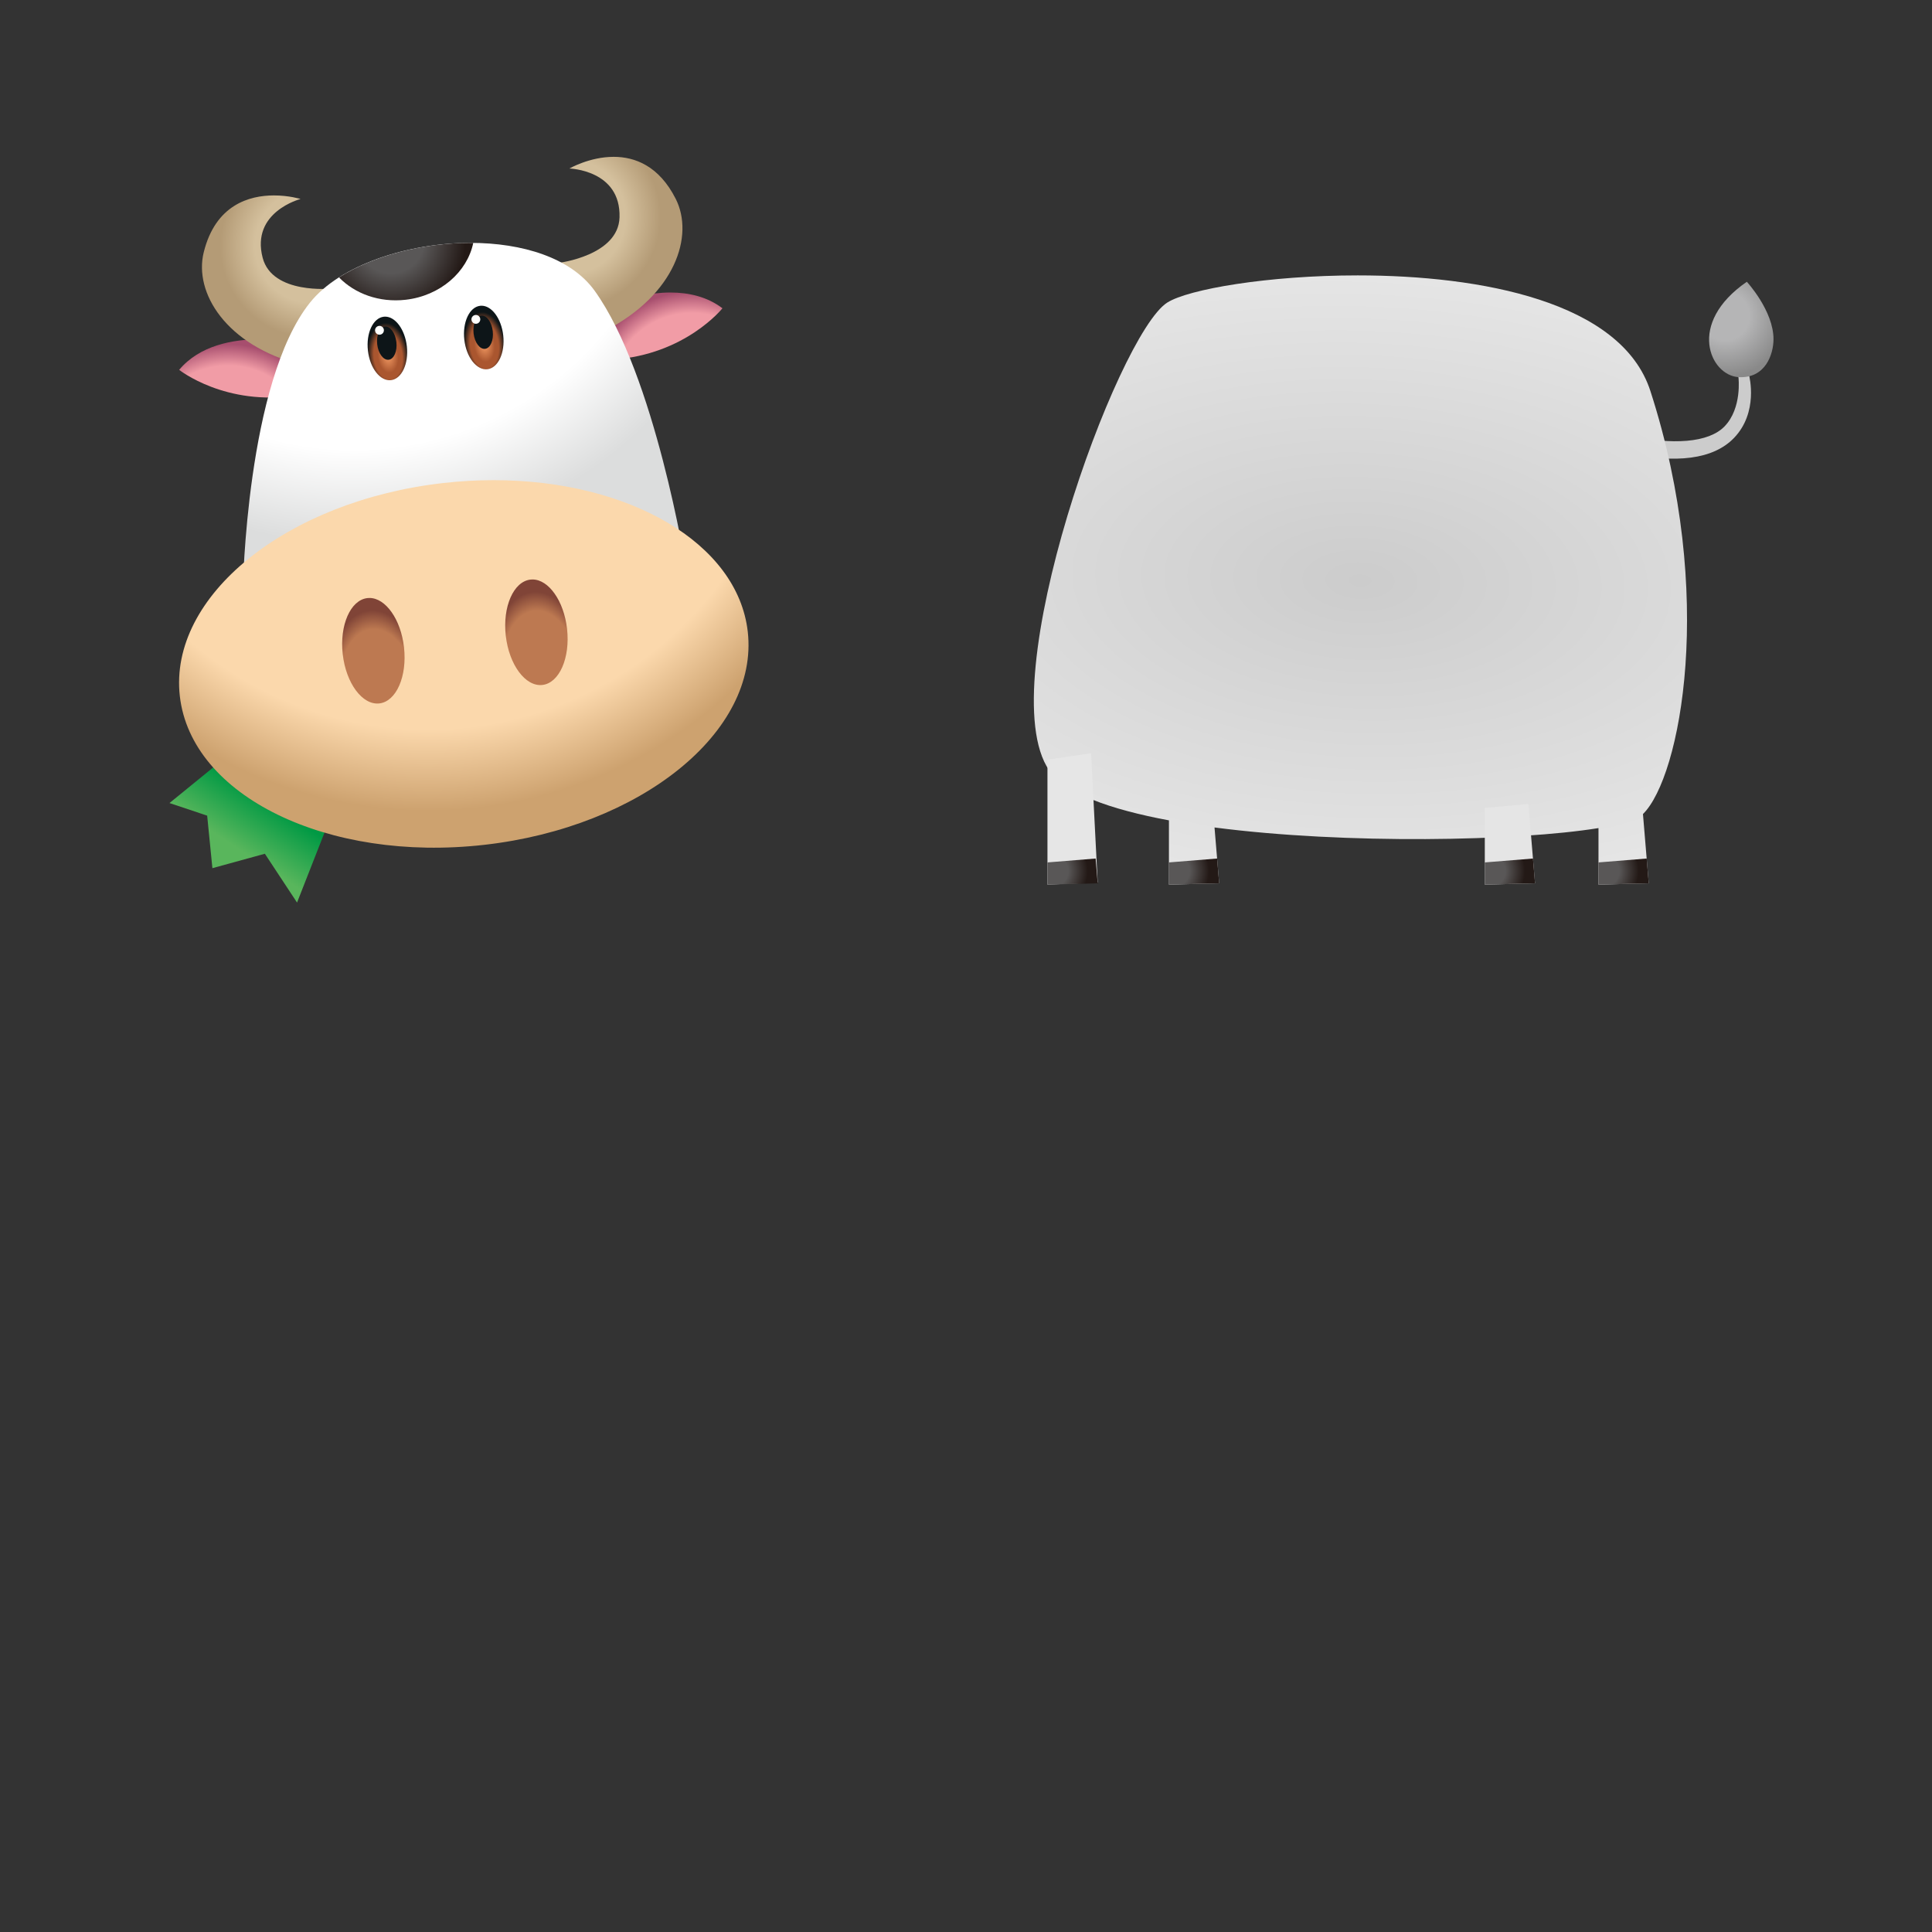 <?xml version="1.0" encoding="UTF-8" standalone="no"?>
<svg
   xmlns:dc="http://purl.org/dc/elements/1.1/"
   xmlns:cc="http://creativecommons.org/ns#"
   xmlns:rdf="http://www.w3.org/1999/02/22-rdf-syntax-ns#"
   xmlns:svg="http://www.w3.org/2000/svg"
   xmlns="http://www.w3.org/2000/svg"
   xmlns:xlink="http://www.w3.org/1999/xlink"
   xmlns:sodipodi="http://sodipodi.sourceforge.net/DTD/sodipodi-0.dtd"
   xmlns:inkscape="http://www.inkscape.org/namespaces/inkscape"
   version="1.1"
   id="svg10607"
   xml:space="preserve"
   width="377.947"
   height="377.947"
   viewBox="0 0 377.947 377.947"
   sodipodi:docname="乳牛.svg"
   inkscape:version="1.0.1 (3bc2e813f5, 2020-09-07)"><rect x="0" y="0" width="377.947" height="377.947" fill="#333333" stroke="none"/><defs
     id="defs10611"><linearGradient
       inkscape:collect="always"
       id="linearGradient12556"><stop
         style="stop-color:#cccccc;stop-opacity:1"
         offset="0"
         id="stop12552" /><stop
         style="stop-color:#e5e5e5;stop-opacity:1"
         offset="1"
         id="stop12554" /></linearGradient><clipPath
       clipPathUnits="userSpaceOnUse"
       id="clipPath10623"><path
         d="m 92.719,217.741 3.769,-6.617 c 10.652,0.705 16.082,7.526 16.082,7.526 v 0 c -2.265,1.713 -4.966,2.311 -7.637,2.311 v 0 c -6.192,0 -12.214,-3.22 -12.214,-3.22"
         id="path10621" /></clipPath><radialGradient
       fx="0"
       fy="0"
       cx="0"
       cy="0"
       r="1"
       gradientUnits="userSpaceOnUse"
       gradientTransform="matrix(15.089,1.71,1.71,-15.089,108.108,205.934)"
       spreadMethod="pad"
       id="radialGradient10637"><stop
         style="stop-opacity:1;stop-color:#f19ca6"
         offset="0"
         id="stop10629" /><stop
         style="stop-opacity:1;stop-color:#f19ca6"
         offset="0.725"
         id="stop10631" /><stop
         style="stop-opacity:1;stop-color:#f19ca6"
         offset="0.791"
         id="stop10633" /><stop
         style="stop-opacity:1;stop-color:#a74e6e"
         offset="1"
         id="stop10635" /></radialGradient><clipPath
       clipPathUnits="userSpaceOnUse"
       id="clipPath10647"><path
         d="m 90.111,239.158 c 0,0 7.56,-0.195 7.354,-7.168 v 0 c -0.164,-5.603 -8.873,-6.67 -8.873,-6.67 v 0 l 6.903,-9.892 c 10.1,5.246 12.969,13.837 10.218,19.278 v 0 c -2.46,4.867 -6.01,6.167 -9.103,6.167 v 0 c -3.551,0 -6.499,-1.715 -6.499,-1.715"
         id="path10645" /></clipPath><radialGradient
       fx="0"
       fy="0"
       cx="0"
       cy="0"
       r="1"
       gradientUnits="userSpaceOnUse"
       gradientTransform="matrix(13.439,1.523,1.523,-13.439,89.97,232.084)"
       spreadMethod="pad"
       id="radialGradient10661"><stop
         style="stop-opacity:1;stop-color:#d4c09d"
         offset="0"
         id="stop10653" /><stop
         style="stop-opacity:1;stop-color:#d4c09d"
         offset="0.416"
         id="stop10655" /><stop
         style="stop-opacity:1;stop-color:#d4c09d"
         offset="0.621"
         id="stop10657" /><stop
         style="stop-opacity:1;stop-color:#b49b76"
         offset="1"
         id="stop10659" /></radialGradient><clipPath
       clipPathUnits="userSpaceOnUse"
       id="clipPath10671"><path
         d="m 32.839,209.614 c 0,0 6.819,-5.431 17.358,-3.736 v 0 l 2.193,7.293 c 0,0 -3.425,0.931 -7.598,0.931 v 0 c -4.111,0 -8.947,-0.903 -11.953,-4.488"
         id="path10669" /></clipPath><radialGradient
       fx="0"
       fy="0"
       cx="0"
       cy="0"
       r="1"
       gradientUnits="userSpaceOnUse"
       gradientTransform="matrix(-15.088,-1.71,1.71,-15.088,40.032,198.22)"
       spreadMethod="pad"
       id="radialGradient10685"><stop
         style="stop-opacity:1;stop-color:#f19ca6"
         offset="0"
         id="stop10677" /><stop
         style="stop-opacity:1;stop-color:#f19ca6"
         offset="0.725"
         id="stop10679" /><stop
         style="stop-opacity:1;stop-color:#f19ca6"
         offset="0.791"
         id="stop10681" /><stop
         style="stop-opacity:1;stop-color:#a74e6e"
         offset="1"
         id="stop10683" /></radialGradient><clipPath
       clipPathUnits="userSpaceOnUse"
       id="clipPath10695"><path
         d="m 36.445,226.859 c -1.464,-5.92 3.256,-13.652 14.274,-16.505 v 0 l 4.513,11.186 c 0,0 -8.724,-0.908 -10.138,4.517 v 0 c -1.761,6.749 5.562,8.631 5.562,8.631 v 0 c 0,0 -1.68,0.522 -3.909,0.522 v 0 c -3.578,0 -8.569,-1.345 -10.302,-8.351"
         id="path10693" /></clipPath><radialGradient
       fx="0"
       fy="0"
       cx="0"
       cy="0"
       r="1"
       gradientUnits="userSpaceOnUse"
       gradientTransform="matrix(-13.439,-1.523,1.523,-13.439,52.376,227.825)"
       spreadMethod="pad"
       id="radialGradient10709"><stop
         style="stop-opacity:1;stop-color:#d4c09d"
         offset="0"
         id="stop10701" /><stop
         style="stop-opacity:1;stop-color:#d4c09d"
         offset="0.416"
         id="stop10703" /><stop
         style="stop-opacity:1;stop-color:#d4c09d"
         offset="0.621"
         id="stop10705" /><stop
         style="stop-opacity:1;stop-color:#b49b76"
         offset="1"
         id="stop10707" /></radialGradient><clipPath
       clipPathUnits="userSpaceOnUse"
       id="clipPath10719"><path
         d="m 52.032,219.47 c -9.315,-11.651 -9.843,-42.027 -9.843,-42.027 v 0 l 65.004,3.226 c 0,0 -4.511,28.186 -13.365,40.531 v 0 c -3.501,4.881 -10.668,7.045 -18.228,7.045 v 0 c -9.286,0 -19.164,-3.266 -23.568,-8.775"
         id="path10717" /></clipPath><radialGradient
       fx="0"
       fy="0"
       cx="0"
       cy="0"
       r="1"
       gradientUnits="userSpaceOnUse"
       gradientTransform="matrix(61.285,6.945,6.945,-61.285,58.588,245.762)"
       spreadMethod="pad"
       id="radialGradient10733"><stop
         style="stop-opacity:1;stop-color:#ffffff"
         offset="0"
         id="stop10725" /><stop
         style="stop-opacity:1;stop-color:#ffffff"
         offset="0.708"
         id="stop10727" /><stop
         style="stop-opacity:1;stop-color:#ffffff"
         offset="0.774"
         id="stop10729" /><stop
         style="stop-opacity:1;stop-color:#dcdddd"
         offset="1"
         id="stop10731" /></radialGradient><clipPath
       clipPathUnits="userSpaceOnUse"
       id="clipPath10743"><path
         d="m 77.014,219.012 c -1.576,-0.179 -2.616,-2.407 -2.326,-4.979 v 0 c 0.292,-2.573 1.805,-4.51 3.382,-4.333 v 0 c 1.576,0.179 2.618,2.407 2.327,4.978 v 0 c -0.279,2.464 -1.679,4.346 -3.182,4.346 v 0 c -0.067,0 -0.134,-0.004 -0.201,-0.012"
         id="path10741" /></clipPath><radialGradient
       fx="0"
       fy="0"
       cx="0"
       cy="0"
       r="1"
       gradientUnits="userSpaceOnUse"
       gradientTransform="matrix(2.99,0.339,0.552,-4.876,77.646,213.219)"
       spreadMethod="pad"
       id="radialGradient10757"><stop
         style="stop-opacity:1;stop-color:#f29a63"
         offset="0"
         id="stop10749" /><stop
         style="stop-opacity:1;stop-color:#aa562f"
         offset="0.5"
         id="stop10751" /><stop
         style="stop-opacity:1;stop-color:#aa562f"
         offset="0.689"
         id="stop10753" /><stop
         style="stop-opacity:1;stop-color:#0d1518"
         offset="1"
         id="stop10755" /></radialGradient><clipPath
       clipPathUnits="userSpaceOnUse"
       id="clipPath10767"><path
         d="M 0,283.46 H 283.46 V 0 H 0 Z"
         id="path10765" /></clipPath><clipPath
       clipPathUnits="userSpaceOnUse"
       id="clipPath10783"><path
         d="m 62.87,217.409 c -1.577,-0.178 -2.619,-2.407 -2.327,-4.98 v 0 c 0.292,-2.571 1.805,-4.509 3.38,-4.331 v 0 c 1.578,0.178 2.619,2.406 2.329,4.977 v 0 c -0.28,2.463 -1.678,4.346 -3.182,4.346 v 0 c -0.066,0 -0.133,-0.004 -0.2,-0.012"
         id="path10781" /></clipPath><radialGradient
       fx="0"
       fy="0"
       cx="0"
       cy="0"
       r="1"
       gradientUnits="userSpaceOnUse"
       gradientTransform="matrix(2.99,0.339,0.553,-4.877,63.499,211.618)"
       spreadMethod="pad"
       id="radialGradient10797"><stop
         style="stop-opacity:1;stop-color:#f29a63"
         offset="0"
         id="stop10789" /><stop
         style="stop-opacity:1;stop-color:#aa562f"
         offset="0.5"
         id="stop10791" /><stop
         style="stop-opacity:1;stop-color:#aa562f"
         offset="0.689"
         id="stop10793" /><stop
         style="stop-opacity:1;stop-color:#0d1518"
         offset="1"
         id="stop10795" /></radialGradient><clipPath
       clipPathUnits="userSpaceOnUse"
       id="clipPath10807"><path
         d="M 0,283.46 H 283.46 V 0 H 0 Z"
         id="path10805" /></clipPath><clipPath
       clipPathUnits="userSpaceOnUse"
       id="clipPath10823"><path
         d="m 31.421,146.038 5.53,-1.849 0.766,-7.708 7.7,2.117 4.723,-7.166 6.592,16.805 -13.629,7.319 z"
         id="path10821" /></clipPath><linearGradient
       x1="0"
       y1="0"
       x2="1"
       y2="0"
       gradientUnits="userSpaceOnUse"
       gradientTransform="matrix(9.178,13.888,13.888,-9.178,36.621,132.441)"
       spreadMethod="pad"
       id="linearGradient10837"><stop
         style="stop-opacity:1;stop-color:#59b65c"
         offset="0"
         id="stop10829" /><stop
         style="stop-opacity:1;stop-color:#59b65c"
         offset="0.264"
         id="stop10831" /><stop
         style="stop-opacity:1;stop-color:#59b65c"
         offset="0.507"
         id="stop10833" /><stop
         style="stop-opacity:1;stop-color:#009944"
         offset="1"
         id="stop10835" /></linearGradient><clipPath
       clipPathUnits="userSpaceOnUse"
       id="clipPath10847"><path
         d="M 71.603,193.002 C 48.588,190.395 31.276,176.395 32.937,161.734 v 0 c 1.662,-14.663 21.667,-24.435 44.683,-21.829 v 0 c 23.017,2.61 40.329,16.609 38.666,31.274 v 0 c -1.48,13.063 -17.525,22.245 -37.29,22.244 v 0 c -2.415,0 -4.887,-0.137 -7.393,-0.421"
         id="path10845" /></clipPath><radialGradient
       fx="0"
       fy="0"
       cx="0"
       cy="0"
       r="1"
       gradientUnits="userSpaceOnUse"
       gradientTransform="matrix(65.023,7.369,7.369,-65.023,69.404,210.317)"
       spreadMethod="pad"
       id="radialGradient10861"><stop
         style="stop-opacity:1;stop-color:#fbd8ac"
         offset="0"
         id="stop10853" /><stop
         style="stop-opacity:1;stop-color:#fbd8ac"
         offset="0.635"
         id="stop10855" /><stop
         style="stop-opacity:1;stop-color:#fbd8ac"
         offset="0.817"
         id="stop10857" /><stop
         style="stop-opacity:1;stop-color:#cda26f"
         offset="1"
         id="stop10859" /></radialGradient><clipPath
       clipPathUnits="userSpaceOnUse"
       id="clipPath10871"><path
         d="m 56.303,223.177 c 2.31,-2.385 5.901,-3.718 9.754,-3.282 v 0 c 5.102,0.578 9.056,4.076 9.942,8.345 v 0 c -0.135,0.001 -0.271,0.002 -0.406,0.002 v 0 c -6.95,0 -14.222,-1.833 -19.29,-5.065"
         id="path10869" /></clipPath><radialGradient
       fx="0"
       fy="0"
       cx="0"
       cy="0"
       r="1"
       gradientUnits="userSpaceOnUse"
       gradientTransform="matrix(10.925,1.238,1.238,-10.925,63.921,228.676)"
       spreadMethod="pad"
       id="radialGradient10885"><stop
         style="stop-opacity:1;stop-color:#595757"
         offset="0"
         id="stop10877" /><stop
         style="stop-opacity:1;stop-color:#595757"
         offset="0.196"
         id="stop10879" /><stop
         style="stop-opacity:1;stop-color:#595757"
         offset="0.444"
         id="stop10881" /><stop
         style="stop-opacity:1;stop-color:#231916"
         offset="1"
         id="stop10883" /></radialGradient><clipPath
       clipPathUnits="userSpaceOnUse"
       id="clipPath10895"><path
         d="m 84.392,178.831 c -2.482,-0.283 -4.102,-3.973 -3.619,-8.242 v 0 c 0.484,-4.267 2.889,-7.501 5.371,-7.221 v 0 c 2.484,0.282 4.104,3.973 3.62,8.241 v 0 c -0.464,4.095 -2.696,7.239 -5.07,7.239 v 0 c -0.101,0 -0.201,-0.006 -0.302,-0.017"
         id="path10893" /></clipPath><radialGradient
       fx="0"
       fy="0"
       cx="0"
       cy="0"
       r="1"
       gradientUnits="userSpaceOnUse"
       gradientTransform="matrix(7.457,0.845,1.452,-12.823,86.09,164.186)"
       spreadMethod="pad"
       id="radialGradient10909"><stop
         style="stop-opacity:1;stop-color:#bd7951"
         offset="0"
         id="stop10901" /><stop
         style="stop-opacity:1;stop-color:#bd7951"
         offset="0.506"
         id="stop10903" /><stop
         style="stop-opacity:1;stop-color:#bd7951"
         offset="0.784"
         id="stop10905" /><stop
         style="stop-opacity:1;stop-color:#804437"
         offset="1"
         id="stop10907" /></radialGradient><clipPath
       clipPathUnits="userSpaceOnUse"
       id="clipPath10919"><path
         d="m 60.465,176.117 c -2.483,-0.28 -4.103,-3.971 -3.62,-8.237 v 0 c 0.483,-4.27 2.89,-7.504 5.372,-7.222 v 0 c 2.483,0.282 4.103,3.969 3.62,8.239 v 0 c -0.465,4.096 -2.697,7.238 -5.07,7.237 v 0 c -0.1,0 -0.201,-0.005 -0.302,-0.017"
         id="path10917" /></clipPath><radialGradient
       fx="0"
       fy="0"
       cx="0"
       cy="0"
       r="1"
       gradientUnits="userSpaceOnUse"
       gradientTransform="matrix(7.457,0.845,1.452,-12.823,62.161,161.474)"
       spreadMethod="pad"
       id="radialGradient10933"><stop
         style="stop-opacity:1;stop-color:#bd7951"
         offset="0"
         id="stop10925" /><stop
         style="stop-opacity:1;stop-color:#bd7951"
         offset="0.506"
         id="stop10927" /><stop
         style="stop-opacity:1;stop-color:#bd7951"
         offset="0.784"
         id="stop10929" /><stop
         style="stop-opacity:1;stop-color:#804437"
         offset="1"
         id="stop10931" /></radialGradient><clipPath
       clipPathUnits="userSpaceOnUse"
       id="clipPath10943"><path
         d="m 217.902,164.959 v -11.253 l 7.372,0.195 -0.971,11.641 z"
         id="path10941" /></clipPath><radialGradient
       fx="0"
       fy="0"
       cx="0"
       cy="0"
       r="1"
       gradientUnits="userSpaceOnUse"
       gradientTransform="matrix(14.441,0,0,-14.441,213.419,148.608)"
       spreadMethod="pad"
       id="radialGradient10957"><stop
         style="stop-opacity:1;stop-color:#d3d3d4"
         offset="0"
         id="stop10949" /><stop
         style="stop-opacity:1;stop-color:#d3d3d4"
         offset="0.416"
         id="stop10951" /><stop
         style="stop-opacity:1;stop-color:#d3d3d4"
         offset="0.596"
         id="stop10953" /><stop
         style="stop-opacity:1;stop-color:#9f9fa0"
         offset="1"
         id="stop10955" /></radialGradient><clipPath
       clipPathUnits="userSpaceOnUse"
       id="clipPath10967"><path
         d="m 217.902,156.967 v -3.261 l 7.372,0.195 -0.302,3.637 z"
         id="path10965" /></clipPath><radialGradient
       fx="0"
       fy="0"
       cx="0"
       cy="0"
       r="1"
       gradientUnits="userSpaceOnUse"
       gradientTransform="matrix(5.18,0,0,-5.18,218.642,155.695)"
       spreadMethod="pad"
       id="radialGradient10981"><stop
         style="stop-opacity:1;stop-color:#595757"
         offset="0"
         id="stop10973" /><stop
         style="stop-opacity:1;stop-color:#595757"
         offset="0.196"
         id="stop10975" /><stop
         style="stop-opacity:1;stop-color:#595757"
         offset="0.444"
         id="stop10977" /><stop
         style="stop-opacity:1;stop-color:#231916"
         offset="1"
         id="stop10979" /></radialGradient><clipPath
       clipPathUnits="userSpaceOnUse"
       id="clipPath10991"><path
         d="m 153.72,172.042 v -18.336 l 7.373,0.318 -0.97,18.969 z"
         id="path10989" /></clipPath><radialGradient
       fx="0"
       fy="0"
       cx="0"
       cy="0"
       r="1"
       gradientUnits="userSpaceOnUse"
       gradientTransform="matrix(14.442,0,0,-23.531,149.237,145.398)"
       spreadMethod="pad"
       id="radialGradient11005"><stop
         style="stop-opacity:1;stop-color:#d3d3d4"
         offset="0"
         id="stop10997" /><stop
         style="stop-opacity:1;stop-color:#d3d3d4"
         offset="0.416"
         id="stop10999" /><stop
         style="stop-opacity:1;stop-color:#d3d3d4"
         offset="0.596"
         id="stop11001" /><stop
         style="stop-opacity:1;stop-color:#9f9fa0"
         offset="1"
         id="stop11003" /></radialGradient><clipPath
       clipPathUnits="userSpaceOnUse"
       id="clipPath11015"><path
         d="m 153.72,156.967 v -3.261 l 7.373,0.195 -0.303,3.637 z"
         id="path11013" /></clipPath><radialGradient
       fx="0"
       fy="0"
       cx="0"
       cy="0"
       r="1"
       gradientUnits="userSpaceOnUse"
       gradientTransform="matrix(5.18,0,0,-5.18,154.46,155.695)"
       spreadMethod="pad"
       id="radialGradient11029"><stop
         style="stop-opacity:1;stop-color:#595757"
         offset="0"
         id="stop11021" /><stop
         style="stop-opacity:1;stop-color:#595757"
         offset="0.196"
         id="stop11023" /><stop
         style="stop-opacity:1;stop-color:#595757"
         offset="0.444"
         id="stop11025" /><stop
         style="stop-opacity:1;stop-color:#231916"
         offset="1"
         id="stop11027" /></radialGradient><clipPath
       clipPathUnits="userSpaceOnUse"
       id="clipPath11039"><path
         d="m 255.122,228.187 c 0.012,-0.043 0.564,-4.54 -2.037,-7.232 v 0 c -2.314,-2.394 -7.571,-2.795 -14.285,-1.317 v 0 c -0.695,0.153 -1.384,-0.285 -1.538,-0.982 v 0 c -0.153,-0.698 0.286,-1.385 0.982,-1.539 v 0 c 7.759,-1.707 13.22,-0.987 16.232,2.145 v 0 c 3.601,3.745 2.262,9.01 2.199,9.247 v 0 c -0.071,0.268 -0.349,0.383 -0.651,0.383 v 0 c -0.475,0 -1.011,-0.284 -0.902,-0.705"
         id="path11037" /></clipPath><radialGradient
       fx="0"
       fy="0"
       cx="0"
       cy="0"
       r="1"
       gradientUnits="userSpaceOnUse"
       gradientTransform="matrix(9.637,0,0,-9.637,247.197,225.911)"
       spreadMethod="pad"
       id="radialGradient11053"><stop
         style="stop-opacity:1;stop-color:#ffffff"
         offset="0"
         id="stop11045" /><stop
         style="stop-opacity:1;stop-color:#ffffff"
         offset="0.416"
         id="stop11047" /><stop
         style="stop-opacity:1;stop-color:#ffffff"
         offset="0.542"
         id="stop11049" /><stop
         style="stop-opacity:1;stop-color:#c9cacb"
         offset="1"
         id="stop11051" /></radialGradient><clipPath
       clipPathUnits="userSpaceOnUse"
       id="clipPath11063"><path
         d="m 171.302,239.127 c -7.323,-4.66 -25.993,-55.991 -17.338,-68.642 v 0 c 2.297,-3.356 8.933,-5.738 17.583,-7.346 v 0 -9.433 l 7.372,0.195 -0.682,8.195 c 19.28,-2.51 44.526,-2.005 56.35,-0.09 v 0 -8.3 l 7.373,0.195 -0.847,10.164 c 5.527,5.424 10.741,32.219 1.091,62.081 v 0 c -4.244,13.13 -24.898,16.969 -42.952,16.97 v 0 c -13.122,10e-4 -24.867,-2.027 -27.95,-3.989"
         id="path11061" /></clipPath><radialGradient
       fx="0"
       fy="0"
       cx="0"
       cy="0"
       r="1"
       gradientUnits="userSpaceOnUse"
       gradientTransform="matrix(88.308,0,0,-88.308,197.819,267.275)"
       spreadMethod="pad"
       id="radialGradient11077"><stop
         style="stop-opacity:1;stop-color:#efeff0"
         offset="0"
         id="stop11069" /><stop
         style="stop-opacity:1;stop-color:#efeff0"
         offset="0.416"
         id="stop11071" /><stop
         style="stop-opacity:1;stop-color:#efeff0"
         offset="0.745"
         id="stop11073" /><stop
         style="stop-opacity:1;stop-color:#b5b5b6"
         offset="1"
         id="stop11075" /></radialGradient><clipPath
       clipPathUnits="userSpaceOnUse"
       id="clipPath11087"><path
         d="m 225.854,233.413 c 0,-5.489 5.046,-9.937 11.268,-9.937 v 0 c 2.004,0 3.883,0.466 5.513,1.276 v 0 c -0.143,0.464 -0.28,0.928 -0.431,1.394 v 0 c -1.955,6.053 -7.399,10.129 -14.464,12.766 v 0 c -1.19,-1.574 -1.886,-3.464 -1.886,-5.499"
         id="path11085" /></clipPath><radialGradient
       fx="0"
       fy="0"
       cx="0"
       cy="0"
       r="1"
       gradientUnits="userSpaceOnUse"
       gradientTransform="matrix(15.376,0,0,-15.376,232.086,240.476)"
       spreadMethod="pad"
       id="radialGradient11101"><stop
         style="stop-opacity:1;stop-color:#595757"
         offset="0"
         id="stop11093" /><stop
         style="stop-opacity:1;stop-color:#595757"
         offset="0.196"
         id="stop11095" /><stop
         style="stop-opacity:1;stop-color:#595757"
         offset="0.444"
         id="stop11097" /><stop
         style="stop-opacity:1;stop-color:#231916"
         offset="1"
         id="stop11099" /></radialGradient><clipPath
       clipPathUnits="userSpaceOnUse"
       id="clipPath11111"><path
         d="m 182.204,178.649 c 0,-6.783 6.258,-12.281 13.981,-12.281 v 0 c 7.723,0 13.98,5.498 13.98,12.281 v 0 c 0,6.783 -6.257,12.281 -13.98,12.281 v 0 c -7.723,0 -13.981,-5.498 -13.981,-12.281"
         id="path11109" /></clipPath><radialGradient
       fx="0"
       fy="0"
       cx="0"
       cy="0"
       r="1"
       gradientUnits="userSpaceOnUse"
       gradientTransform="matrix(24.407,0,0,-24.96,192.589,193.418)"
       spreadMethod="pad"
       id="radialGradient11125"><stop
         style="stop-opacity:1;stop-color:#595757"
         offset="0"
         id="stop11117" /><stop
         style="stop-opacity:1;stop-color:#595757"
         offset="0.196"
         id="stop11119" /><stop
         style="stop-opacity:1;stop-color:#595757"
         offset="0.444"
         id="stop11121" /><stop
         style="stop-opacity:1;stop-color:#231916"
         offset="1"
         id="stop11123" /></radialGradient><clipPath
       clipPathUnits="userSpaceOnUse"
       id="clipPath11135"><path
         d="m 226.949,181.208 c 0,-7.479 6.898,-13.54 15.409,-13.54 v 0 c 0.367,0 0.727,0.025 1.087,0.05 v 0 c 2.405,5.257 4.275,14.62 4.121,26.217 v 0 c -1.628,0.515 -3.376,0.811 -5.208,0.811 v 0 c -8.511,0 -15.409,-6.063 -15.409,-13.538"
         id="path11133" /></clipPath><radialGradient
       fx="0"
       fy="0"
       cx="0"
       cy="0"
       r="1"
       gradientUnits="userSpaceOnUse"
       gradientTransform="matrix(24.991,0,0,-24.991,234.609,197.488)"
       spreadMethod="pad"
       id="radialGradient11149"><stop
         style="stop-opacity:1;stop-color:#595757"
         offset="0"
         id="stop11141" /><stop
         style="stop-opacity:1;stop-color:#595757"
         offset="0.196"
         id="stop11143" /><stop
         style="stop-opacity:1;stop-color:#595757"
         offset="0.444"
         id="stop11145" /><stop
         style="stop-opacity:1;stop-color:#231916"
         offset="1"
         id="stop11147" /></radialGradient><clipPath
       clipPathUnits="userSpaceOnUse"
       id="clipPath11159"><path
         d="m 174.149,240.296 c -0.755,-1.802 -1.183,-3.766 -1.183,-5.829 v 0 c 0,-8.639 7.303,-15.645 16.312,-15.645 v 0 c 9.008,0 16.311,7.006 16.311,15.645 v 0 c 0,3.278 -1.054,6.314 -2.848,8.827 v 0 c -0.663,0.011 -1.326,0.016 -1.985,0.016 v 0 c -11.064,0 -21.374,-1.418 -26.607,-3.014"
         id="path11157" /></clipPath><radialGradient
       fx="0"
       fy="0"
       cx="0"
       cy="0"
       r="1"
       gradientUnits="userSpaceOnUse"
       gradientTransform="matrix(24.373,0,0,-24.373,186.95,243.497)"
       spreadMethod="pad"
       id="radialGradient11173"><stop
         style="stop-opacity:1;stop-color:#595757"
         offset="0"
         id="stop11165" /><stop
         style="stop-opacity:1;stop-color:#595757"
         offset="0.196"
         id="stop11167" /><stop
         style="stop-opacity:1;stop-color:#595757"
         offset="0.444"
         id="stop11169" /><stop
         style="stop-opacity:1;stop-color:#231916"
         offset="1"
         id="stop11171" /></radialGradient><clipPath
       clipPathUnits="userSpaceOnUse"
       id="clipPath11183"><path
         d="m 255.714,226.165 c 3.958,-0.243 5.14,3.349 5.15,5.536 v 0 c 0.016,4.211 -3.916,8.457 -3.916,8.457 v 0 c -8.898,-6.131 -5.363,-13.739 -1.234,-13.993"
         id="path11181" /></clipPath><radialGradient
       fx="0"
       fy="0"
       cx="0"
       cy="0"
       r="1"
       gradientUnits="userSpaceOnUse"
       gradientTransform="matrix(8.912,0,0,-8.912,253.729,235.125)"
       spreadMethod="pad"
       id="radialGradient11197"><stop
         style="stop-opacity:1;stop-color:#b5b5b6"
         offset="0"
         id="stop11189" /><stop
         style="stop-opacity:1;stop-color:#b5b5b6"
         offset="0.292"
         id="stop11191" /><stop
         style="stop-opacity:1;stop-color:#b5b5b6"
         offset="0.4"
         id="stop11193" /><stop
         style="stop-opacity:1;stop-color:#898989"
         offset="1"
         id="stop11195" /></radialGradient><clipPath
       clipPathUnits="userSpaceOnUse"
       id="clipPath11207"><path
         d="m 208.685,211.172 c 0,-5.488 5.044,-9.937 11.267,-9.937 v 0 c 6.222,0 11.268,4.449 11.268,9.937 v 0 c 0,5.489 -5.046,9.937 -11.268,9.937 v 0 c -6.223,0 -11.267,-4.448 -11.267,-9.937"
         id="path11205" /></clipPath><radialGradient
       fx="0"
       fy="0"
       cx="0"
       cy="0"
       r="1"
       gradientUnits="userSpaceOnUse"
       gradientTransform="matrix(19.027,0,0,-20.511,217.054,223.122)"
       spreadMethod="pad"
       id="radialGradient11221"><stop
         style="stop-opacity:1;stop-color:#595757"
         offset="0"
         id="stop11213" /><stop
         style="stop-opacity:1;stop-color:#595757"
         offset="0.196"
         id="stop11215" /><stop
         style="stop-opacity:1;stop-color:#595757"
         offset="0.444"
         id="stop11217" /><stop
         style="stop-opacity:1;stop-color:#231916"
         offset="1"
         id="stop11219" /></radialGradient><clipPath
       clipPathUnits="userSpaceOnUse"
       id="clipPath11231"><path
         d="m 234.587,156.967 v -3.261 l 7.373,0.195 -0.303,3.637 z"
         id="path11229" /></clipPath><radialGradient
       fx="0"
       fy="0"
       cx="0"
       cy="0"
       r="1"
       gradientUnits="userSpaceOnUse"
       gradientTransform="matrix(5.18,0,0,-5.18,235.327,155.695)"
       spreadMethod="pad"
       id="radialGradient11245"><stop
         style="stop-opacity:1;stop-color:#595757"
         offset="0"
         id="stop11237" /><stop
         style="stop-opacity:1;stop-color:#595757"
         offset="0.196"
         id="stop11239" /><stop
         style="stop-opacity:1;stop-color:#595757"
         offset="0.444"
         id="stop11241" /><stop
         style="stop-opacity:1;stop-color:#231916"
         offset="1"
         id="stop11243" /></radialGradient><clipPath
       clipPathUnits="userSpaceOnUse"
       id="clipPath11255"><path
         d="m 171.547,156.967 v -3.261 l 7.372,0.195 -0.303,3.637 z"
         id="path11253" /></clipPath><radialGradient
       fx="0"
       fy="0"
       cx="0"
       cy="0"
       r="1"
       gradientUnits="userSpaceOnUse"
       gradientTransform="matrix(5.18,0,0,-5.18,172.286,155.695)"
       spreadMethod="pad"
       id="radialGradient11269"><stop
         style="stop-opacity:1;stop-color:#595757"
         offset="0"
         id="stop11261" /><stop
         style="stop-opacity:1;stop-color:#595757"
         offset="0.196"
         id="stop11263" /><stop
         style="stop-opacity:1;stop-color:#595757"
         offset="0.444"
         id="stop11265" /><stop
         style="stop-opacity:1;stop-color:#231916"
         offset="1"
         id="stop11267" /></radialGradient><clipPath
       clipPathUnits="userSpaceOnUse"
       id="clipPath11279"><path
         d="M 222.727,39.096 V 27.842 l 7.372,0.195 -0.97,11.641 z"
         id="path11277" /></clipPath><radialGradient
       fx="0"
       fy="0"
       cx="0"
       cy="0"
       r="1"
       gradientUnits="userSpaceOnUse"
       gradientTransform="matrix(14.441,0,0,-14.441,218.244,22.745)"
       spreadMethod="pad"
       id="radialGradient11293"><stop
         style="stop-opacity:1;stop-color:#d3d3d4"
         offset="0"
         id="stop11285" /><stop
         style="stop-opacity:1;stop-color:#d3d3d4"
         offset="0.416"
         id="stop11287" /><stop
         style="stop-opacity:1;stop-color:#d3d3d4"
         offset="0.596"
         id="stop11289" /><stop
         style="stop-opacity:1;stop-color:#9f9fa0"
         offset="1"
         id="stop11291" /></radialGradient><clipPath
       clipPathUnits="userSpaceOnUse"
       id="clipPath11303"><path
         d="m 222.727,31.103 v -3.261 l 7.372,0.195 -0.302,3.637 z"
         id="path11301" /></clipPath><radialGradient
       fx="0"
       fy="0"
       cx="0"
       cy="0"
       r="1"
       gradientUnits="userSpaceOnUse"
       gradientTransform="matrix(5.18,0,0,-5.18,223.467,29.832)"
       spreadMethod="pad"
       id="radialGradient11317"><stop
         style="stop-opacity:1;stop-color:#595757"
         offset="0"
         id="stop11309" /><stop
         style="stop-opacity:1;stop-color:#595757"
         offset="0.196"
         id="stop11311" /><stop
         style="stop-opacity:1;stop-color:#595757"
         offset="0.444"
         id="stop11313" /><stop
         style="stop-opacity:1;stop-color:#231916"
         offset="1"
         id="stop11315" /></radialGradient><clipPath
       clipPathUnits="userSpaceOnUse"
       id="clipPath11327"><path
         d="M 158.545,46.179 V 27.842 l 7.373,0.318 -0.97,18.968 z"
         id="path11325" /></clipPath><radialGradient
       fx="0"
       fy="0"
       cx="0"
       cy="0"
       r="1"
       gradientUnits="userSpaceOnUse"
       gradientTransform="matrix(14.441,0,0,-23.53,154.062,19.536)"
       spreadMethod="pad"
       id="radialGradient11341"><stop
         style="stop-opacity:1;stop-color:#d3d3d4"
         offset="0"
         id="stop11333" /><stop
         style="stop-opacity:1;stop-color:#d3d3d4"
         offset="0.416"
         id="stop11335" /><stop
         style="stop-opacity:1;stop-color:#d3d3d4"
         offset="0.596"
         id="stop11337" /><stop
         style="stop-opacity:1;stop-color:#9f9fa0"
         offset="1"
         id="stop11339" /></radialGradient><clipPath
       clipPathUnits="userSpaceOnUse"
       id="clipPath11351"><path
         d="m 158.545,31.103 v -3.261 l 7.373,0.195 -0.303,3.637 z"
         id="path11349" /></clipPath><radialGradient
       fx="0"
       fy="0"
       cx="0"
       cy="0"
       r="1"
       gradientUnits="userSpaceOnUse"
       gradientTransform="matrix(5.18,0,0,-5.18,159.285,29.832)"
       spreadMethod="pad"
       id="radialGradient11365"><stop
         style="stop-opacity:1;stop-color:#595757"
         offset="0"
         id="stop11357" /><stop
         style="stop-opacity:1;stop-color:#595757"
         offset="0.196"
         id="stop11359" /><stop
         style="stop-opacity:1;stop-color:#595757"
         offset="0.444"
         id="stop11361" /><stop
         style="stop-opacity:1;stop-color:#231916"
         offset="1"
         id="stop11363" /></radialGradient><clipPath
       clipPathUnits="userSpaceOnUse"
       id="clipPath11375"><path
         d="m 259.947,102.323 c 0.012,-0.042 0.564,-4.54 -2.037,-7.231 v 0 c -2.314,-2.396 -7.571,-2.796 -14.285,-1.317 v 0 c -0.695,0.152 -1.384,-0.286 -1.538,-0.983 v 0 c -0.153,-0.698 0.286,-1.384 0.982,-1.539 v 0 c 7.759,-1.707 13.221,-0.987 16.232,2.145 v 0 c 3.602,3.744 2.261,9.01 2.199,9.248 v 0 c -0.07,0.268 -0.348,0.383 -0.65,0.383 v 0 c -0.475,0 -1.011,-0.284 -0.903,-0.706"
         id="path11373" /></clipPath><radialGradient
       fx="0"
       fy="0"
       cx="0"
       cy="0"
       r="1"
       gradientUnits="userSpaceOnUse"
       gradientTransform="matrix(9.637,0,0,-9.637,252.022,100.047)"
       spreadMethod="pad"
       id="radialGradient11389"><stop
         style="stop-opacity:1;stop-color:#ffffff"
         offset="0"
         id="stop11381" /><stop
         style="stop-opacity:1;stop-color:#ffffff"
         offset="0.416"
         id="stop11383" /><stop
         style="stop-opacity:1;stop-color:#ffffff"
         offset="0.542"
         id="stop11385" /><stop
         style="stop-opacity:1;stop-color:#c9cacb"
         offset="1"
         id="stop11387" /></radialGradient><clipPath
       clipPathUnits="userSpaceOnUse"
       id="clipPath11399"><path
         d="m 176.128,113.264 c -7.323,-4.66 -25.994,-55.993 -17.339,-68.643 v 0 c 2.297,-3.355 8.934,-5.738 17.583,-7.346 v 0 -9.433 l 7.372,0.195 -0.681,8.195 c 19.279,-2.509 44.524,-2.004 56.349,-0.09 v 0 -8.3 l 7.373,0.195 -0.847,10.165 c 5.526,5.423 10.742,32.218 1.091,62.081 v 0 c -4.243,13.13 -24.898,16.969 -42.951,16.97 v 0 c -13.122,0 -24.867,-2.027 -27.95,-3.989"
         id="path11397" /></clipPath><radialGradient
       fx="0"
       fy="0"
       cx="0"
       cy="0"
       r="1"
       gradientUnits="userSpaceOnUse"
       gradientTransform="matrix(88.308,0,0,-88.308,202.646,141.412)"
       spreadMethod="pad"
       id="radialGradient11413"><stop
         style="stop-opacity:1;stop-color:#efeff0"
         offset="0"
         id="stop11405" /><stop
         style="stop-opacity:1;stop-color:#efeff0"
         offset="0.416"
         id="stop11407" /><stop
         style="stop-opacity:1;stop-color:#efeff0"
         offset="0.745"
         id="stop11409" /><stop
         style="stop-opacity:1;stop-color:#b5b5b6"
         offset="1"
         id="stop11411" /></radialGradient><clipPath
       clipPathUnits="userSpaceOnUse"
       id="clipPath11423"><path
         d="m 260.539,100.301 c 3.959,-0.244 5.141,3.348 5.15,5.537 v 0 c 0.016,4.21 -3.916,8.456 -3.916,8.456 v 0 c -8.898,-6.131 -5.363,-13.738 -1.234,-13.993"
         id="path11421" /></clipPath><radialGradient
       fx="0"
       fy="0"
       cx="0"
       cy="0"
       r="1"
       gradientUnits="userSpaceOnUse"
       gradientTransform="matrix(8.913,0,0,-8.913,258.554,109.261)"
       spreadMethod="pad"
       id="radialGradient11437"><stop
         style="stop-opacity:1;stop-color:#b5b5b6"
         offset="0"
         id="stop11429" /><stop
         style="stop-opacity:1;stop-color:#b5b5b6"
         offset="0.292"
         id="stop11431" /><stop
         style="stop-opacity:1;stop-color:#b5b5b6"
         offset="0.4"
         id="stop11433" /><stop
         style="stop-opacity:1;stop-color:#898989"
         offset="1"
         id="stop11435" /></radialGradient><clipPath
       clipPathUnits="userSpaceOnUse"
       id="clipPath11447"><path
         d="m 239.412,31.103 v -3.261 l 7.373,0.195 -0.303,3.637 z"
         id="path11445" /></clipPath><radialGradient
       fx="0"
       fy="0"
       cx="0"
       cy="0"
       r="1"
       gradientUnits="userSpaceOnUse"
       gradientTransform="matrix(5.18,0,0,-5.18,240.152,29.832)"
       spreadMethod="pad"
       id="radialGradient11461"><stop
         style="stop-opacity:1;stop-color:#595757"
         offset="0"
         id="stop11453" /><stop
         style="stop-opacity:1;stop-color:#595757"
         offset="0.196"
         id="stop11455" /><stop
         style="stop-opacity:1;stop-color:#595757"
         offset="0.444"
         id="stop11457" /><stop
         style="stop-opacity:1;stop-color:#231916"
         offset="1"
         id="stop11459" /></radialGradient><clipPath
       clipPathUnits="userSpaceOnUse"
       id="clipPath11471"><path
         d="m 176.372,31.103 v -3.261 l 7.372,0.195 -0.302,3.637 z"
         id="path11469" /></clipPath><radialGradient
       fx="0"
       fy="0"
       cx="0"
       cy="0"
       r="1"
       gradientUnits="userSpaceOnUse"
       gradientTransform="matrix(5.179,0,0,-5.179,177.112,29.832)"
       spreadMethod="pad"
       id="radialGradient11485"><stop
         style="stop-opacity:1;stop-color:#595757"
         offset="0"
         id="stop11477" /><stop
         style="stop-opacity:1;stop-color:#595757"
         offset="0.196"
         id="stop11479" /><stop
         style="stop-opacity:1;stop-color:#595757"
         offset="0.444"
         id="stop11481" /><stop
         style="stop-opacity:1;stop-color:#231916"
         offset="1"
         id="stop11483" /></radialGradient><clipPath
       clipPathUnits="userSpaceOnUse"
       id="clipPath11495"><path
         d="m 91.318,94.566 c 0,-5.491 5.046,-9.939 11.269,-9.939 v 0 c 2.003,0 3.882,0.467 5.512,1.275 v 0 c -0.143,0.466 -0.28,0.928 -0.43,1.395 v 0 c -1.956,6.054 -7.399,10.13 -14.465,12.767 v 0 c -1.19,-1.574 -1.886,-3.465 -1.886,-5.498"
         id="path11493" /></clipPath><radialGradient
       fx="0"
       fy="0"
       cx="0"
       cy="0"
       r="1"
       gradientUnits="userSpaceOnUse"
       gradientTransform="matrix(15.376,0,0,-15.376,97.551,101.627)"
       spreadMethod="pad"
       id="radialGradient11509"><stop
         style="stop-opacity:1;stop-color:#595757"
         offset="0"
         id="stop11501" /><stop
         style="stop-opacity:1;stop-color:#595757"
         offset="0.196"
         id="stop11503" /><stop
         style="stop-opacity:1;stop-color:#595757"
         offset="0.444"
         id="stop11505" /><stop
         style="stop-opacity:1;stop-color:#231916"
         offset="1"
         id="stop11507" /></radialGradient><clipPath
       clipPathUnits="userSpaceOnUse"
       id="clipPath11519"><path
         d="m 47.669,39.801 c 0,-6.784 6.257,-12.282 13.98,-12.282 v 0 c 7.723,0 13.981,5.498 13.981,12.282 v 0 c 0,6.783 -6.258,12.281 -13.981,12.281 v 0 c -7.723,0 -13.98,-5.498 -13.98,-12.281"
         id="path11517" /></clipPath><radialGradient
       fx="0"
       fy="0"
       cx="0"
       cy="0"
       r="1"
       gradientUnits="userSpaceOnUse"
       gradientTransform="matrix(24.407,0,0,-24.96,58.054,54.569)"
       spreadMethod="pad"
       id="radialGradient11533"><stop
         style="stop-opacity:1;stop-color:#595757"
         offset="0"
         id="stop11525" /><stop
         style="stop-opacity:1;stop-color:#595757"
         offset="0.196"
         id="stop11527" /><stop
         style="stop-opacity:1;stop-color:#595757"
         offset="0.444"
         id="stop11529" /><stop
         style="stop-opacity:1;stop-color:#231916"
         offset="1"
         id="stop11531" /></radialGradient><clipPath
       clipPathUnits="userSpaceOnUse"
       id="clipPath11543"><path
         d="m 92.413,42.359 c 0,-7.478 6.898,-13.538 15.41,-13.538 v 0 c 0.367,0 0.726,0.025 1.087,0.048 v 0 c 2.405,5.258 4.274,14.621 4.12,26.217 v 0 c -1.628,0.516 -3.376,0.81 -5.207,0.81 v 0 c -8.512,0 -15.41,-6.062 -15.41,-13.537"
         id="path11541" /></clipPath><radialGradient
       fx="0"
       fy="0"
       cx="0"
       cy="0"
       r="1"
       gradientUnits="userSpaceOnUse"
       gradientTransform="matrix(24.99,0,0,-24.99,100.073,58.64)"
       spreadMethod="pad"
       id="radialGradient11557"><stop
         style="stop-opacity:1;stop-color:#595757"
         offset="0"
         id="stop11549" /><stop
         style="stop-opacity:1;stop-color:#595757"
         offset="0.196"
         id="stop11551" /><stop
         style="stop-opacity:1;stop-color:#595757"
         offset="0.444"
         id="stop11553" /><stop
         style="stop-opacity:1;stop-color:#231916"
         offset="1"
         id="stop11555" /></radialGradient><clipPath
       clipPathUnits="userSpaceOnUse"
       id="clipPath11567"><path
         d="m 39.613,101.448 c -0.756,-1.803 -1.182,-3.767 -1.182,-5.83 v 0 c 0,-8.639 7.303,-15.643 16.312,-15.643 v 0 c 9.008,0 16.31,7.004 16.31,15.643 v 0 c 0,3.278 -1.054,6.314 -2.847,8.828 v 0 c -0.664,0.01 -1.327,0.015 -1.986,0.015 v 0 c -11.065,0 -21.373,-1.416 -26.607,-3.013"
         id="path11565" /></clipPath><radialGradient
       fx="0"
       fy="0"
       cx="0"
       cy="0"
       r="1"
       gradientUnits="userSpaceOnUse"
       gradientTransform="matrix(24.372,0,0,-24.372,52.416,104.648)"
       spreadMethod="pad"
       id="radialGradient11581"><stop
         style="stop-opacity:1;stop-color:#595757"
         offset="0"
         id="stop11573" /><stop
         style="stop-opacity:1;stop-color:#595757"
         offset="0.196"
         id="stop11575" /><stop
         style="stop-opacity:1;stop-color:#595757"
         offset="0.444"
         id="stop11577" /><stop
         style="stop-opacity:1;stop-color:#231916"
         offset="1"
         id="stop11579" /></radialGradient><clipPath
       clipPathUnits="userSpaceOnUse"
       id="clipPath11591"><path
         d="m 74.149,72.324 c 0,-5.488 5.045,-9.937 11.267,-9.937 v 0 c 6.223,0 11.268,4.449 11.268,9.937 v 0 c 0,5.488 -5.045,9.936 -11.268,9.936 v 0 c -6.222,0 -11.267,-4.448 -11.267,-9.936"
         id="path11589" /></clipPath><radialGradient
       fx="0"
       fy="0"
       cx="0"
       cy="0"
       r="1"
       gradientUnits="userSpaceOnUse"
       gradientTransform="matrix(19.027,0,0,-20.511,82.519,84.273)"
       spreadMethod="pad"
       id="radialGradient11605"><stop
         style="stop-opacity:1;stop-color:#595757"
         offset="0"
         id="stop11597" /><stop
         style="stop-opacity:1;stop-color:#595757"
         offset="0.196"
         id="stop11599" /><stop
         style="stop-opacity:1;stop-color:#595757"
         offset="0.444"
         id="stop11601" /><stop
         style="stop-opacity:1;stop-color:#231916"
         offset="1"
         id="stop11603" /></radialGradient><radialGradient
       inkscape:collect="always"
       xlink:href="#linearGradient12556"
       id="radialGradient12565"
       cx="199.651"
       cy="198.411"
       fx="199.651"
       fy="198.411"
       r="47.93"
       gradientTransform="matrix(1.762,-0.065,0.034,0.932,-158.942,26.395)"
       gradientUnits="userSpaceOnUse" /></defs><sodipodi:namedview
     pagecolor="#ffffff"
     bordercolor="#666666"
     borderopacity="1"
     objecttolerance="10"
     gridtolerance="10"
     guidetolerance="10"
     inkscape:pageopacity="0"
     inkscape:pageshadow="2"
     inkscape:window-width="1920"
     inkscape:window-height="1057"
     id="namedview10609"
     showgrid="false"
     inkscape:zoom="2.1764669"
     inkscape:cx="188.97333"
     inkscape:cy="170.59492"
     inkscape:window-x="1912"
     inkscape:window-y="-8"
     inkscape:window-maximized="1"
     inkscape:current-layer="g10615" /><g
     id="g10615"
     inkscape:groupmode="layer"
     inkscape:label="333"
     transform="matrix(1.333,0,0,-1.333,0,377.947)"><g
       id="g11033"
       style="fill:#cccccc"><g
         id="g11035"
         clip-path="url(#clipPath11039)"
         style="fill:#cccccc"><g
           id="g11041"
           style="fill:#cccccc"><g
             id="g11043"
             style="fill:#cccccc"><path
               d="m 255.122,228.187 c 0.012,-0.043 0.564,-4.54 -2.037,-7.232 v 0 c -2.314,-2.394 -7.571,-2.795 -14.285,-1.317 v 0 c -0.695,0.153 -1.384,-0.285 -1.538,-0.982 v 0 c -0.153,-0.698 0.286,-1.385 0.982,-1.539 v 0 c 7.759,-1.707 13.22,-0.987 16.232,2.145 v 0 c 3.601,3.745 2.262,9.01 2.199,9.247 v 0 c -0.071,0.268 -0.349,0.383 -0.651,0.383 v 0 c -0.475,0 -1.011,-0.284 -0.902,-0.705"
               style="fill:#cccccc;stroke:none"
               id="path11055" /></g></g></g></g><path
       d="m 171.302,239.127 c -7.323,-4.66 -25.993,-55.991 -17.338,-68.642 v 0 c 2.297,-3.356 8.933,-5.738 17.583,-7.346 v 0 -9.433 l 7.372,0.195 -0.682,8.195 c 19.28,-2.51 44.526,-2.005 56.35,-0.09 v 0 -8.3 l 7.373,0.195 -0.847,10.164 c 5.527,5.424 10.741,32.219 1.091,62.081 v 0 c -4.244,13.13 -24.898,16.969 -42.952,16.97 v 0 c -13.122,10e-4 -24.867,-2.027 -27.95,-3.989"
       style="fill:url(#radialGradient12565);stroke:none;fill-opacity:1"
       id="path11079" /><g
       id="g12775"><g
         id="g10617"
         transform="translate(-6.547,19.642)"><g
           id="g10619"
           clip-path="url(#clipPath10623)"><g
             id="g10625"><g
               id="g10627"><path
                 d="m 92.719,217.741 3.769,-6.617 c 10.652,0.705 16.082,7.526 16.082,7.526 v 0 c -2.265,1.713 -4.966,2.311 -7.637,2.311 v 0 c -6.192,0 -12.214,-3.22 -12.214,-3.22"
                 style="fill:url(#radialGradient10637);stroke:none"
                 id="path10639" /></g></g></g></g><g
         id="g10641"
         transform="translate(-6.547,19.642)"><g
           id="g10643"
           clip-path="url(#clipPath10647)"><g
             id="g10649"><g
               id="g10651"><path
                 d="m 90.111,239.158 c 0,0 7.56,-0.195 7.354,-7.168 v 0 c -0.164,-5.603 -8.873,-6.67 -8.873,-6.67 v 0 l 6.903,-9.892 c 10.1,5.246 12.969,13.837 10.218,19.278 v 0 c -2.46,4.867 -6.01,6.167 -9.103,6.167 v 0 c -3.551,0 -6.499,-1.715 -6.499,-1.715"
                 style="fill:url(#radialGradient10661);stroke:none"
                 id="path10663" /></g></g></g></g><g
         id="g10665"
         transform="translate(-6.547,19.642)"><g
           id="g10667"
           clip-path="url(#clipPath10671)"><g
             id="g10673"><g
               id="g10675"><path
                 d="m 32.839,209.614 c 0,0 6.819,-5.431 17.358,-3.736 v 0 l 2.193,7.293 c 0,0 -3.425,0.931 -7.598,0.931 v 0 c -4.111,0 -8.947,-0.903 -11.953,-4.488"
                 style="fill:url(#radialGradient10685);stroke:none"
                 id="path10687" /></g></g></g></g><g
         id="g10689"
         transform="translate(-6.547,19.642)"><g
           id="g10691"
           clip-path="url(#clipPath10695)"><g
             id="g10697"><g
               id="g10699"><path
                 d="m 36.445,226.859 c -1.464,-5.92 3.256,-13.652 14.274,-16.505 v 0 l 4.513,11.186 c 0,0 -8.724,-0.908 -10.138,4.517 v 0 c -1.761,6.749 5.562,8.631 5.562,8.631 v 0 c 0,0 -1.68,0.522 -3.909,0.522 v 0 c -3.578,0 -8.569,-1.345 -10.302,-8.351"
                 style="fill:url(#radialGradient10709);stroke:none"
                 id="path10711" /></g></g></g></g><g
         id="g10713"
         transform="translate(-6.547,19.642)"><g
           id="g10715"
           clip-path="url(#clipPath10719)"><g
             id="g10721"><g
               id="g10723"><path
                 d="m 52.032,219.47 c -9.315,-11.651 -9.843,-42.027 -9.843,-42.027 v 0 l 65.004,3.226 c 0,0 -4.511,28.186 -13.365,40.531 v 0 c -3.501,4.881 -10.668,7.045 -18.228,7.045 v 0 c -9.286,0 -19.164,-3.266 -23.568,-8.775"
                 style="fill:url(#radialGradient10733);stroke:none"
                 id="path10735" /></g></g></g></g><g
         id="g10737"
         transform="translate(-6.547,19.642)"><g
           id="g10739"
           clip-path="url(#clipPath10743)"><g
             id="g10745"><g
               id="g10747"><path
                 d="m 77.014,219.012 c -1.576,-0.179 -2.616,-2.407 -2.326,-4.979 v 0 c 0.292,-2.573 1.805,-4.51 3.382,-4.333 v 0 c 1.576,0.179 2.618,2.407 2.327,4.978 v 0 c -0.279,2.464 -1.679,4.346 -3.182,4.346 v 0 c -0.067,0 -0.134,-0.004 -0.201,-0.012"
                 style="fill:url(#radialGradient10757);stroke:none"
                 id="path10759" /></g></g></g></g><g
         id="g10761"
         transform="translate(-6.547,19.642)"><g
           id="g10763"
           clip-path="url(#clipPath10767)"><g
             id="g10769"
             transform="translate(78.862,215.288)"><path
               d="m 0,0 c 0.153,-1.344 -0.354,-2.504 -1.132,-2.592 -0.775,-0.089 -1.531,0.929 -1.682,2.272 -0.154,1.345 0.356,2.508 1.13,2.595 C -0.906,2.364 -0.152,1.344 0,0"
               style="fill:#0d1518;fill-opacity:1;fill-rule:nonzero;stroke:none"
               id="path10771" /></g><g
             id="g10773"
             transform="translate(77.026,217.094)"><path
               d="m 0,0 c 0.04,-0.356 -0.215,-0.678 -0.571,-0.718 -0.356,-0.039 -0.675,0.217 -0.717,0.573 -0.039,0.353 0.215,0.675 0.571,0.714 C -0.361,0.611 -0.04,0.355 0,0"
               style="fill:#ffffff;fill-opacity:1;fill-rule:nonzero;stroke:none"
               id="path10775" /></g></g></g><g
         id="g10777"
         transform="translate(-6.547,19.642)"><g
           id="g10779"
           clip-path="url(#clipPath10783)"><g
             id="g10785"><g
               id="g10787"><path
                 d="m 62.87,217.409 c -1.577,-0.178 -2.619,-2.407 -2.327,-4.98 v 0 c 0.292,-2.571 1.805,-4.509 3.38,-4.331 v 0 c 1.578,0.178 2.619,2.406 2.329,4.977 v 0 c -0.28,2.463 -1.678,4.346 -3.182,4.346 v 0 c -0.066,0 -0.133,-0.004 -0.2,-0.012"
                 style="fill:url(#radialGradient10797);stroke:none"
                 id="path10799" /></g></g></g></g><g
         id="g10801"
         transform="translate(-6.547,19.642)"><g
           id="g10803"
           clip-path="url(#clipPath10807)"><g
             id="g10809"
             transform="translate(64.717,213.685)"><path
               d="m 0,0 c 0.152,-1.344 -0.354,-2.505 -1.132,-2.594 -0.776,-0.087 -1.531,0.931 -1.682,2.273 -0.154,1.346 0.355,2.511 1.13,2.598 C -0.906,2.365 -0.153,1.346 0,0"
               style="fill:#0d1518;fill-opacity:1;fill-rule:nonzero;stroke:none"
               id="path10811" /></g><g
             id="g10813"
             transform="translate(62.881,215.49)"><path
               d="m 0,0 c 0.04,-0.353 -0.215,-0.677 -0.571,-0.716 -0.356,-0.04 -0.677,0.215 -0.717,0.572 -0.04,0.353 0.215,0.675 0.571,0.716 C -0.361,0.612 -0.04,0.355 0,0"
               style="fill:#ffffff;fill-opacity:1;fill-rule:nonzero;stroke:none"
               id="path10815" /></g></g></g><g
         id="g10817"
         transform="translate(-6.547,19.642)"><g
           id="g10819"
           clip-path="url(#clipPath10823)"><g
             id="g10825"><g
               id="g10827"><path
                 d="m 31.421,146.038 5.53,-1.849 0.766,-7.708 7.7,2.117 4.723,-7.166 6.592,16.805 -13.629,7.319 z"
                 style="fill:url(#linearGradient10837);stroke:none"
                 id="path10839" /></g></g></g></g><g
         id="g10841"
         transform="translate(-6.547,19.642)"><g
           id="g10843"
           clip-path="url(#clipPath10847)"><g
             id="g10849"><g
               id="g10851"><path
                 d="M 71.603,193.002 C 48.588,190.395 31.276,176.395 32.937,161.734 v 0 c 1.662,-14.663 21.667,-24.435 44.683,-21.829 v 0 c 23.017,2.61 40.329,16.609 38.666,31.274 v 0 c -1.48,13.063 -17.525,22.245 -37.29,22.244 v 0 c -2.415,0 -4.887,-0.137 -7.393,-0.421"
                 style="fill:url(#radialGradient10861);stroke:none"
                 id="path10863" /></g></g></g></g><g
         id="g10865"
         transform="translate(-6.547,19.642)"><g
           id="g10867"
           clip-path="url(#clipPath10871)"><g
             id="g10873"><g
               id="g10875"><path
                 d="m 56.303,223.177 c 2.31,-2.385 5.901,-3.718 9.754,-3.282 v 0 c 5.102,0.578 9.056,4.076 9.942,8.345 v 0 c -0.135,0.001 -0.271,0.002 -0.406,0.002 v 0 c -6.95,0 -14.222,-1.833 -19.29,-5.065"
                 style="fill:url(#radialGradient10885);stroke:none"
                 id="path10887" /></g></g></g></g><g
         id="g10889"
         transform="translate(-6.547,19.642)"><g
           id="g10891"
           clip-path="url(#clipPath10895)"><g
             id="g10897"><g
               id="g10899"><path
                 d="m 84.392,178.831 c -2.482,-0.283 -4.102,-3.973 -3.619,-8.242 v 0 c 0.484,-4.267 2.889,-7.501 5.371,-7.221 v 0 c 2.484,0.282 4.104,3.973 3.62,8.241 v 0 c -0.464,4.095 -2.696,7.239 -5.07,7.239 v 0 c -0.101,0 -0.201,-0.006 -0.302,-0.017"
                 style="fill:url(#radialGradient10909);stroke:none"
                 id="path10911" /></g></g></g></g><g
         id="g10913"
         transform="translate(-6.547,19.642)"><g
           id="g10915"
           clip-path="url(#clipPath10919)"><g
             id="g10921"><g
               id="g10923"><path
                 d="m 60.465,176.117 c -2.483,-0.28 -4.103,-3.971 -3.62,-8.237 v 0 c 0.483,-4.27 2.89,-7.504 5.372,-7.222 v 0 c 2.483,0.282 4.103,3.969 3.62,8.239 v 0 c -0.465,4.096 -2.697,7.238 -5.07,7.237 v 0 c -0.1,0 -0.201,-0.005 -0.302,-0.017"
                 style="fill:url(#radialGradient10933);stroke:none"
                 id="path10935" /></g></g></g></g></g><g
       id="g11081"><g
         id="g11083"
         clip-path="url(#clipPath11087)"><g
           id="g11089"><g
             id="g11091" /></g></g></g><g
       id="g11129"><g
         id="g11131"
         clip-path="url(#clipPath11135)"><g
           id="g11137"><g
             id="g11139" /></g></g></g><g
       id="g10937"
       style="fill:#e5e5e5;fill-opacity:1"><g
         id="g10939"
         clip-path="url(#clipPath10943)"
         style="fill:#e5e5e5;fill-opacity:1"><g
           id="g10945"
           style="fill:#e5e5e5;fill-opacity:1"><g
             id="g10947"
             style="fill:#e5e5e5;fill-opacity:1"><path
               d="m 217.902,164.959 v -11.253 l 7.372,0.195 -0.971,11.641 z"
               style="fill:#e5e5e5;stroke:none;fill-opacity:1"
               id="path10959" /></g></g></g></g><g
       id="g10961"><g
         id="g10963"
         clip-path="url(#clipPath10967)"><g
           id="g10969"><g
             id="g10971"><path
               d="m 217.902,156.967 v -3.261 l 7.372,0.195 -0.302,3.637 z"
               style="fill:url(#radialGradient10981);stroke:none"
               id="path10983" /></g></g></g></g><g
       id="g10987"
       clip-path="url(#clipPath10991)"
       style="fill:#e6e6e6;fill-opacity:1"><g
         id="g10993"
         style="fill:#e6e6e6;fill-opacity:1"><g
           id="g10995"
           style="fill:#e6e6e6;fill-opacity:1"><path
             d="m 153.72,172.042 v -18.336 l 7.373,0.318 -0.97,18.969 z"
             style="fill:#e6e6e6;fill-opacity:1;stroke:none"
             id="path11007" /></g></g></g><g
       id="g11009"><g
         id="g11011"
         clip-path="url(#clipPath11015)"><g
           id="g11017"><g
             id="g11019"><path
               d="m 153.72,156.967 v -3.261 l 7.373,0.195 -0.303,3.637 z"
               style="fill:url(#radialGradient11029);stroke:none"
               id="path11031" /></g></g></g></g><g
       id="g11177"
       transform="translate(-0.592,2.022)"><g
         id="g11179"
         clip-path="url(#clipPath11183)"><g
           id="g11185"><g
             id="g11187"><path
               d="m 255.714,226.165 c 3.958,-0.243 5.14,3.349 5.15,5.536 v 0 c 0.016,4.211 -3.916,8.457 -3.916,8.457 v 0 c -8.898,-6.131 -5.363,-13.739 -1.234,-13.993"
               style="fill:url(#radialGradient11197);stroke:none"
               id="path11199" /></g></g></g></g><g
       id="g11225"><g
         id="g11227"
         clip-path="url(#clipPath11231)"><g
           id="g11233"><g
             id="g11235"><path
               d="m 234.587,156.967 v -3.261 l 7.373,0.195 -0.303,3.637 z"
               style="fill:url(#radialGradient11245);stroke:none"
               id="path11247" /></g></g></g></g><g
       id="g11249"><g
         id="g11251"
         clip-path="url(#clipPath11255)"><g
           id="g11257"><g
             id="g11259"><path
               d="m 171.547,156.967 v -3.261 l 7.372,0.195 -0.303,3.637 z"
               style="fill:url(#radialGradient11269);stroke:none"
               id="path11271" /></g></g></g></g></g></svg>
